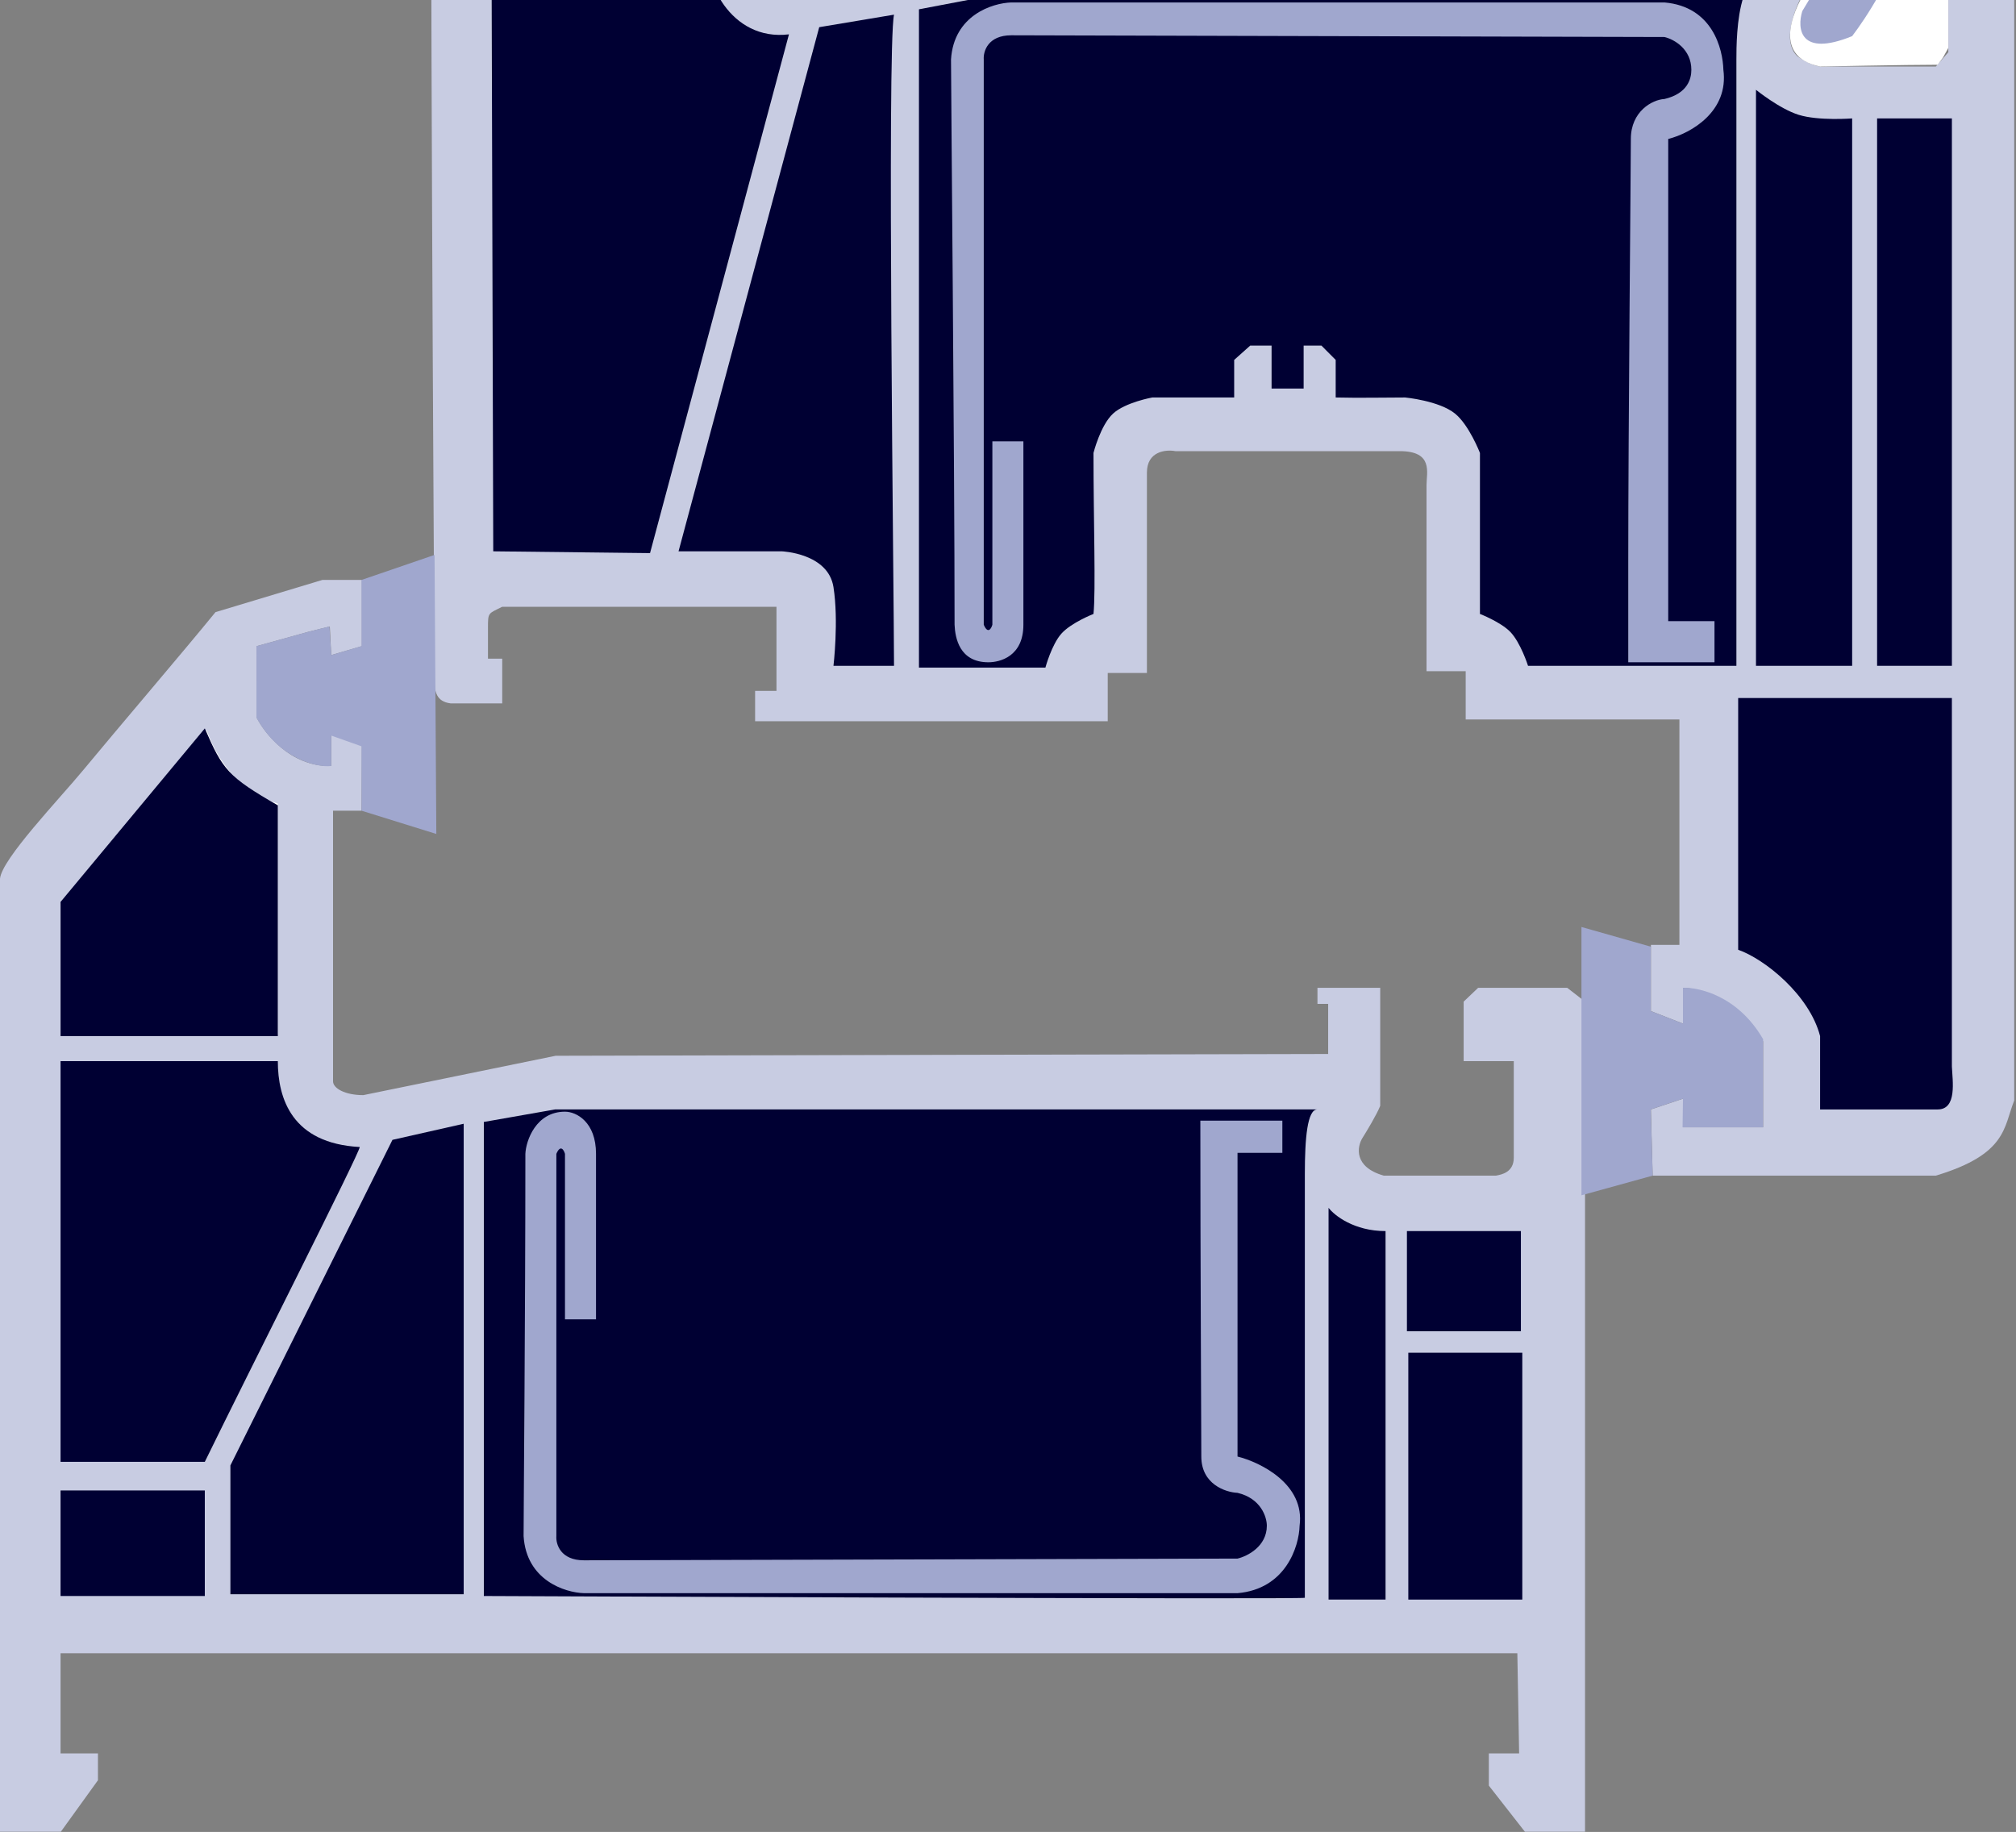 <?xml version="1.0" encoding="UTF-8"?> <svg xmlns="http://www.w3.org/2000/svg" width="296" height="269" viewBox="0 0 296 269" fill="none"><rect x="0" y="0" width="296" height="269" fill="#808080" stroke="none"/><g clip-path="url(#clip0_1728_14839)"><g clip-path="url(#clip1_1728_14839)"><path d="M115.837 -68.767L111.392 -66.928V-71.919L100.41 -68.767V-58.523C100.41 -56.684 106.424 -50.905 111.392 -51.431V-55.371L115.576 -54.057V-49.855V-44.601H111.915L111.654 -10.454C111.654 -6.514 110.608 -1.261 117.406 -2.837C130.742 -5.464 139.11 -7.302 144.078 -8.353C144.417 -8.355 145.83 -8.355 148.085 -8.353H186.275H228.537C239.944 -8.364 250.24 -8.353 258.608 -8.353V-18.072H265.929L265.668 -2.574C264.012 -0.035 261.327 5.673 263.837 8.195C264.622 8.808 266.557 9.981 268.021 9.771H284.233L286.064 7.67V-8.878H278.742V-17.284H292.339V-18.334C293.56 -18.247 295.948 -17.231 295.739 -13.869V-11.242V161.593C294.17 165.533 294.693 169.473 284.233 172.625H242.657L242.396 162.907L247.103 161.331V165.533H258.869V152.925C257.649 150.386 252.751 145.255 247.103 145.045V150.299L242.396 148.46V146.096V138.741H246.58V105.645H215.201V98.553H209.449V94.088V89.885V71.235C209.449 69.397 210.495 66.245 205.527 66.245H192.714H172.58C171.185 65.982 168.396 66.245 168.396 69.397V70.973V86.47V91.986V98.816H162.643V105.908H110.869V101.442H114.007V89.097H73.739C71.647 90.147 71.647 89.885 71.647 92.249V96.714H73.739V103.281H66.156C64.064 103.018 63.802 101.547 63.802 99.866C63.802 98.185 63.279 20.541 63.279 -35.67C65.11 -38.035 72.17 -46.177 76.092 -50.905L94.657 -73.495L109.562 -78.485H115.837V-68.767Z" fill="#C8CCE2"></path><path d="M265.667 -2.312L266.125 -13.606C270.375 -13.606 271.24 -10.304 270.636 -8.928H279.59H286.063V7.032L285.279 8.458L284.495 9.508C279.92 9.508 267.651 9.771 267.237 9.771C259.779 8.23 263.596 0.899 265.667 -2.312Z" fill="white"></path><path d="M286.586 102.493H255.208V139.46C259.131 140.842 265.668 146.096 267.237 152.137V162.907H284.495C287.379 162.907 286.679 158.714 286.586 156.603V102.493Z" fill="#000033"></path><path d="M286.587 17.388H275.605V97.765H286.587V17.388Z" fill="#000033"></path><path d="M271.943 97.765V17.389C271.943 17.389 267.025 17.772 264.099 16.863C261.285 15.989 257.823 13.186 257.823 13.186V97.765H271.943Z" fill="#000033"></path><path d="M153.492 98.028H134.926V1.366L144.601 -0.473H153.23H176.241H205.004H224.354H241.35H255.993C254.947 2.679 254.947 7.144 254.947 8.72V28.158V97.765H224.354C224.354 97.765 223.271 94.35 221.739 92.774C220.331 91.327 217.294 90.148 217.294 90.148V78.065V69.922V66.507C217.294 66.507 215.705 62.409 213.633 60.729C211.296 58.834 206.311 58.365 206.311 58.365C203.173 58.365 199.687 58.452 196.113 58.365V52.849L194.022 50.747H191.407V57.051H186.7V50.747H183.562L181.209 52.849V58.365H169.181C169.181 58.365 165.218 59.082 163.428 60.729C161.575 62.432 160.552 66.507 160.552 66.507C160.552 76.489 160.9 86.733 160.552 90.148C160.552 90.148 157.284 91.427 155.845 93.037C154.41 94.641 153.492 98.028 153.492 98.028Z" fill="#000033"></path><path d="M53.137 85.157V94.876L48.636 96.189L48.425 91.986L45.498 92.713L37.693 94.876V105.382C38.74 107.481 42.563 112.642 48.636 112.474V107.746L53.137 109.322L53.081 119.041H48.898V158.776C48.898 159.791 50.62 160.805 53.343 160.805L81.583 155.026C85.244 155.026 188.007 154.764 195.009 154.764V147.409H193.438V145.045H202.65V162.381C202.127 163.694 200.664 166.102 200.035 167.109C199.25 168.369 198.723 171.366 203.173 172.625H219.647L219.69 172.617C220.466 172.473 222.261 172.14 222.261 169.999V155.814H214.902V147.076L217.032 145.045H230.106L232.721 147.076V269.024H223.941L218.601 262.195V257.467H223.046L222.784 242.758H170.226H163.166H36.346H29.548H8.89V257.467H14.382V261.407L8.89 269.024H0L0 129.022C0.261 126.133 8.68 117.366 12.287 113C16.994 107.301 26.933 95.663 31.64 89.885L47.329 85.157H53.137Z" fill="#C8CCE2"></path><path d="M242.372 139.004L232.198 136.114V175.514L242.657 172.625L242.372 162.906L247.103 161.33L247.046 165.533H258.87L258.87 152.593C255.13 146.121 249.302 144.958 247.103 145.045L247.103 150.298L242.372 148.46L242.372 139.004Z" fill="#A0A7CE"></path><path d="M29.287 108.009L8.891 132.7V151.875H40.792V117.99C33.732 115.889 31.15 109.414 30.332 107.221L29.287 108.009Z" fill="white"></path><path d="M40.792 155.814H8.891L8.891 163.169V214.652H30.071C36.869 200.731 52.82 169.263 52.82 168.423C42.883 167.897 40.792 161.33 40.792 155.814Z" fill="#000033"></path><path d="M40.792 118.253C33.47 114.05 32.686 113 30.071 106.958L8.891 132.437V152.137H40.792V118.253Z" fill="#000033"></path><path d="M30.071 234.352V218.855H8.891V234.352H30.071Z" fill="#000033"></path><path d="M71.04 234.352C71.04 234.352 191.584 234.877 191.584 234.615V172.362C191.584 167.109 191.952 162.906 193.415 162.906H81.499L71.04 164.745V234.352Z" fill="#000033"></path><path d="M68.083 234.09V165.008L57.624 167.372L33.829 215.177V234.09H68.083Z" fill="#000033"></path><path d="M223.307 180.768H206.572V195.477H223.307V180.768Z" fill="#000033"></path><path d="M203.434 234.878V180.768C198.832 180.768 195.938 178.492 195.067 177.353V234.878H203.434Z" fill="#000033"></path><path d="M223.512 198.629H206.777V234.878H223.512V198.629Z" fill="#000033"></path><path d="M63.803 81.48L53.082 85.157L53.083 94.876L48.636 96.189L48.376 91.986L45.237 92.774L37.655 94.876L37.654 105.382C41.001 111.476 46.545 112.737 48.636 112.474V108.009L53.083 109.585V119.041L64.064 122.456L63.803 81.48Z" fill="#A0A7CE"></path><path d="M104.071 -7.828H72.17L72.421 80.954L95.442 81.217L115.838 5.043C107.209 6.094 103.025 -3.1 104.071 -7.828Z" fill="#000033"></path><path d="M131.265 2.154L120.283 3.992L99.626 80.954H114.792C114.792 80.954 121.59 81.217 122.375 86.207C123.159 91.198 122.375 97.765 122.375 97.765H131.265C131.265 88.309 130.219 6.882 131.265 2.154Z" fill="#000033"></path><path fill-rule="evenodd" clip-rule="evenodd" d="M256.792 -18.072L256.516 -36.458V-41.186H245.795C244.749 -41.186 242.71 -41.922 242.919 -45.914C243.128 -49.907 243.006 -68.854 242.919 -77.697L261.746 -71.131C262.53 -70.343 292.339 -35.408 292.339 -35.408V-17.284H278.742V-8.09C278.115 -3.677 273.948 2.679 271.944 5.306C264.204 8.458 263.838 4.168 264.622 1.628C265.058 0.928 266.662 -1.734 269.59 -6.777C272.519 -11.82 268.544 -13.606 265.929 -13.606V-18.072H256.792ZM249.456 -68.504L257.3 -65.877L285.541 -33.306V-23.588H263.053L263.315 -43.813C263.315 -43.813 263.298 -46.291 262.269 -47.228C261.124 -48.271 258.346 -47.753 258.346 -47.753H249.456V-68.504Z" fill="#A0A7CE"></path><path d="M145.705 91.733V64.804H150.26V91.733C150.26 96.402 146.807 97.247 145.12 97.247C140.869 97.247 140.24 93.678 140.155 91.733C140.155 67.969 139.633 12.589 139.633 8.733C140.038 2.238 145.705 0.445 148.488 0.36H244.382C251.467 0.969 252.953 7.211 253.037 10.255C253.847 16.345 248.31 19.558 244.937 20.404V91.208H251.731V97.247H239.069V82.806C239.069 62.593 239.45 24.463 239.45 20.404C239.45 16.345 242.611 14.624 244.382 14.539C247.823 13.727 248.334 11.524 248.334 10.255C248.334 7.211 245.816 5.773 244.382 5.435C213.851 5.35 151.929 5.181 148.488 5.181C145.047 5.181 144.356 7.549 144.44 8.733V64.804V91.733C145.047 93.154 145.536 92.325 145.705 91.733Z" fill="#A0A7CE"></path><path d="M82.953 169.427V193.723H87.511V169.427C87.511 164.754 84.641 163.235 82.953 163.235C78.699 163.235 77.222 167.48 77.138 169.427C77.138 193.216 76.877 221.694 76.877 225.555C77.282 232.056 82.953 233.851 85.738 233.936H181.7C188.789 233.326 190.73 227.078 190.815 224.031C191.625 217.936 185.076 214.719 181.7 213.872V169.28H188.283V164.549H181.7H176.241C176.241 184.782 176.383 209.809 176.383 213.872C176.383 217.936 179.927 219.121 181.7 219.205C185.143 220.018 186.004 222.761 186.004 224.031C186.004 227.078 183.135 228.518 181.7 228.856C151.147 228.941 89.182 229.11 85.738 229.11C82.295 229.11 81.603 226.74 81.687 225.555V169.427C82.295 168.005 82.784 168.835 82.953 169.427Z" fill="#A0A7CE"></path></g></g><defs><clipPath id="clip0_1728_14839"><rect width="296" height="269" fill="white" transform="translate(0 -0.031)"></rect></clipPath><clipPath id="clip1_1728_14839"><rect width="296" height="508" fill="white" transform="translate(0 -238.976)"></rect></clipPath></defs></svg> 
